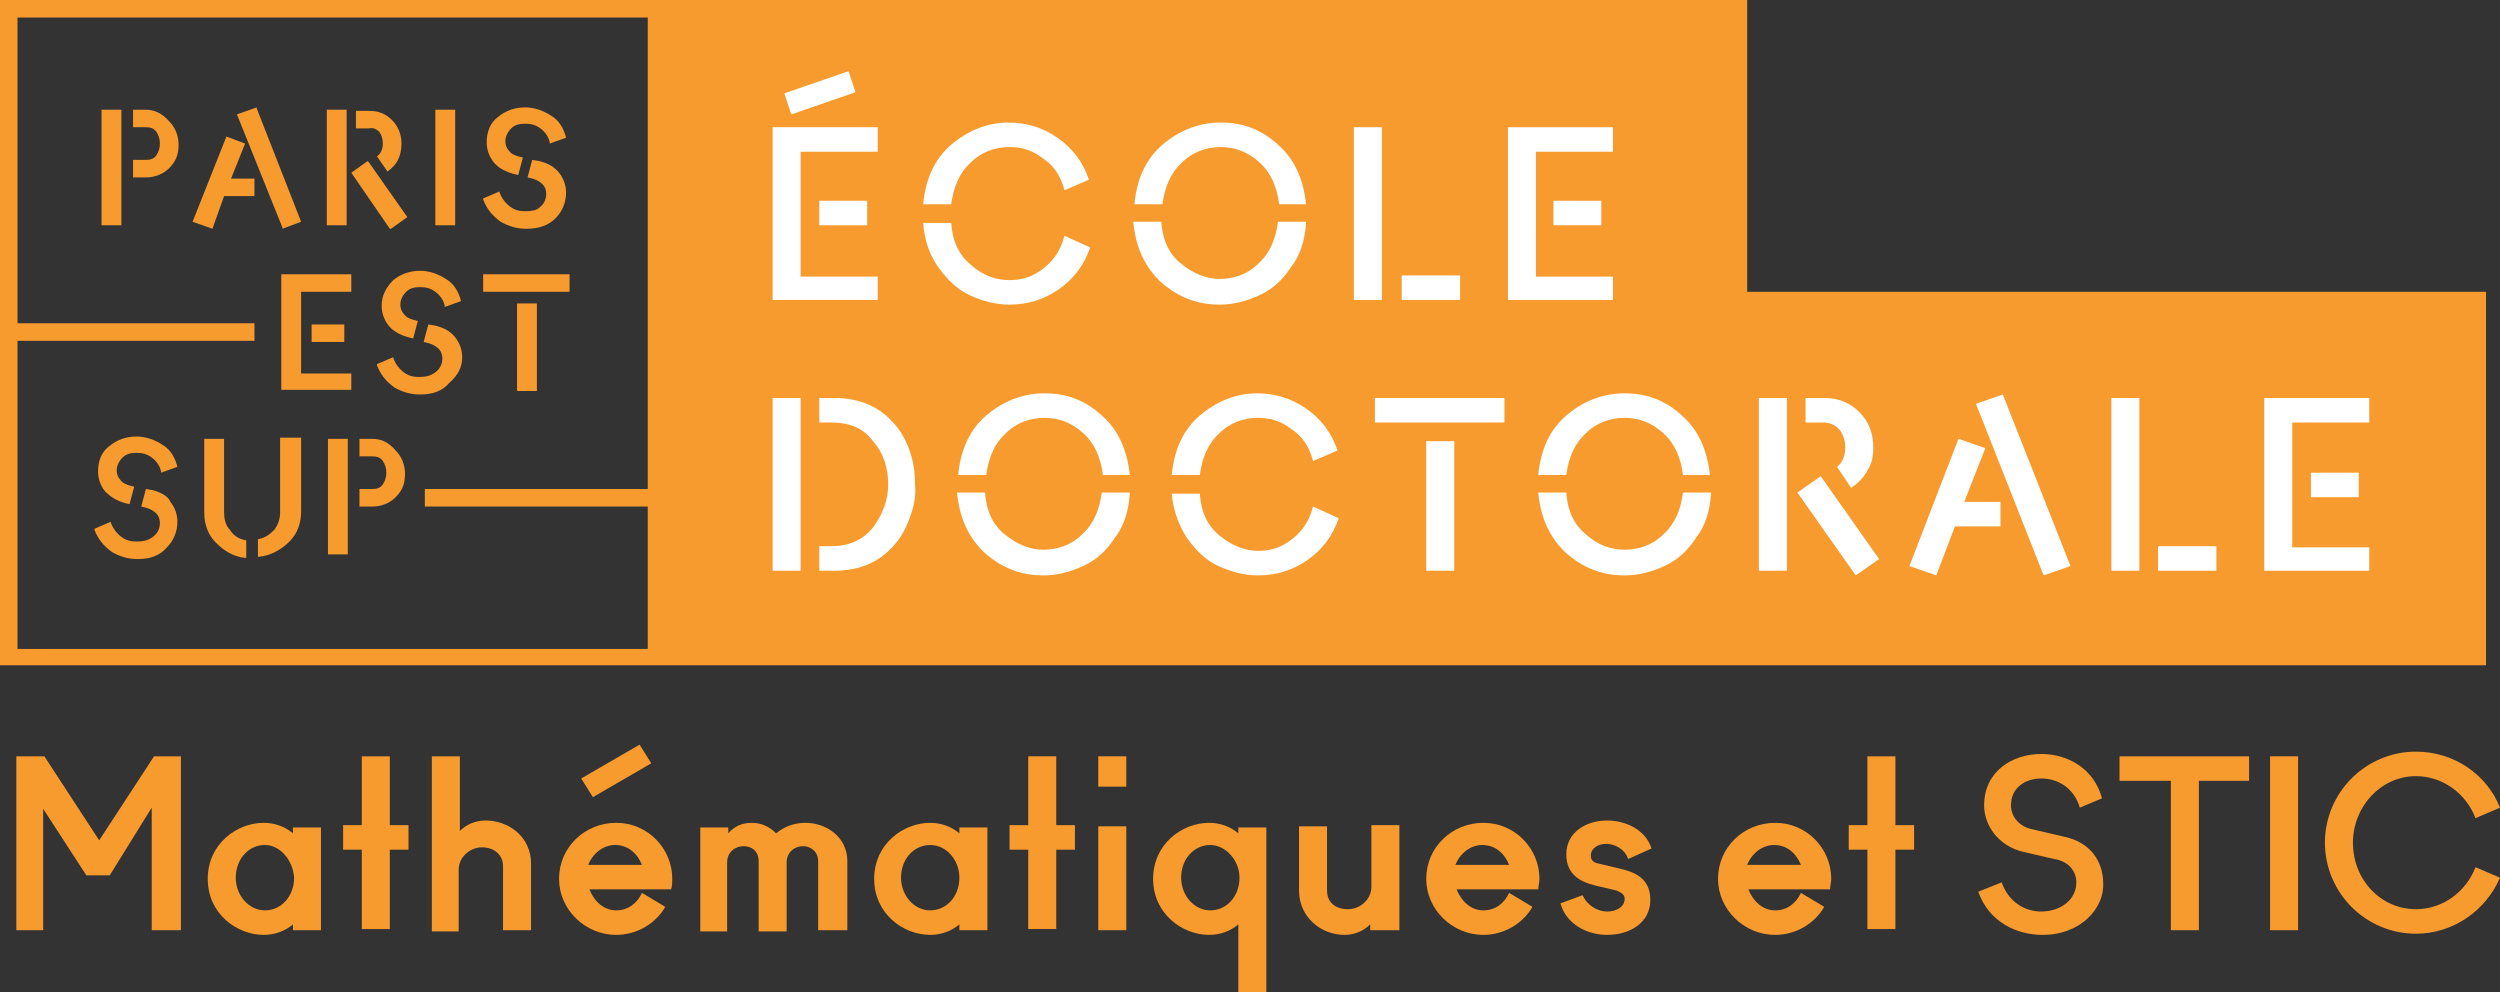 <?xml version="1.0" encoding="utf-8"?>
<!-- Generator: Adobe Illustrator 24.3.0, SVG Export Plug-In . SVG Version: 6.00 Build 0)  -->
<!DOCTYPE svg PUBLIC "-//W3C//DTD SVG 1.1//EN" "http://www.w3.org/Graphics/SVG/1.1/DTD/svg11.dtd">
<svg version="1.1" id="Calque_1" xmlns:x="http://ns.adobe.com/Extensibility/1.0/" xmlns:i="http://ns.adobe.com/AdobeIllustrator/10.0/" xmlns:graph="http://ns.adobe.com/Graphs/1.0/"
	 xmlns="http://www.w3.org/2000/svg" xmlns:xlink="http://www.w3.org/1999/xlink" x="0px" y="0px" width="214.2px" height="85px"
	 viewBox="0 0 214.2 85" style="enable-background:new 0 0 214.2 85;" xml:space="preserve">
<rect x="0" y="0" width="214.2" height="85" fill="#333333" stroke="none"/>
<style type="text/css">
	.st0{fill:#F79B2F;}
	.st1{fill:#FFFFFF;}
</style>
<g>
	<path class="st0" d="M149.7,25V0H57v0h-0.7h-0.7h-54H0.7H0v57h0.7h0.7h54v0h157.6V25H149.7z M1.5,55.5V29.2h20.3v-1.5H1.5V1.5h54
		v40.4H36.4v1.5h19.1v12.2H1.5z"/>
	<path class="st0" d="M42.9,19c0.7,0.4,1.4,0.6,2.2,0.6c1.1,0,1.9-0.3,2.5-0.9c0.6-0.6,0.9-1.4,0.9-2.2c0-0.6-0.2-1.2-0.6-1.7
		c-0.4-0.5-0.9-0.8-1.7-1l-0.6-0.1l-0.4,1.5l0.4,0.1c0.4,0.1,0.7,0.3,0.9,0.5c0.2,0.2,0.3,0.5,0.3,0.8c0,0.5-0.2,0.9-0.6,1.2
		C46,18,45.6,18.1,45,18.1c-0.5,0-0.9-0.1-1.3-0.4c-0.4-0.3-0.7-0.7-0.9-1.2l0-0.1L41.4,17l0,0.1C41.7,17.9,42.2,18.5,42.9,19z"/>
	<rect x="37.3" y="9.4" class="st0" width="1.7" height="9.9"/>
	<path class="st0" d="M32.7,26.2c0,0.6,0.2,1.2,0.6,1.7c0.4,0.5,1,0.8,1.7,1l0.4,0.1l0.4-1.5l-0.4-0.1c-0.3-0.1-0.6-0.2-0.8-0.5
		c-0.2-0.2-0.3-0.5-0.3-0.8c0-0.4,0.2-0.8,0.5-1.1c0.3-0.3,0.7-0.4,1.2-0.4c0.5,0,0.9,0.1,1.3,0.4c0.4,0.3,0.7,0.7,0.8,1.2l0,0.1
		l1.4-0.5l0,0c-0.2-0.8-0.6-1.5-1.3-1.9c-0.6-0.4-1.4-0.7-2.2-0.7c-0.9,0-1.7,0.3-2.3,0.8C33.1,24.6,32.7,25.3,32.7,26.2z"/>
	<path class="st0" d="M44,14.9l0.4,0.1l0.4-1.5l-0.4-0.1c-0.3-0.1-0.6-0.2-0.8-0.5c-0.2-0.2-0.3-0.5-0.3-0.8c0-0.4,0.2-0.8,0.5-1.1
		c0.3-0.3,0.7-0.4,1.2-0.4c0.5,0,0.9,0.1,1.3,0.4c0.4,0.3,0.7,0.7,0.8,1.2l0,0.1l1.4-0.5l0,0c-0.2-0.8-0.6-1.5-1.3-1.9
		c-0.6-0.4-1.4-0.7-2.2-0.7c-0.9,0-1.7,0.3-2.3,0.8c-0.7,0.5-1,1.3-1,2.2c0,0.6,0.2,1.2,0.6,1.7C42.7,14.4,43.3,14.7,44,14.9z"/>
	<path class="st0" d="M32.5,11.3c0.2,0.3,0.3,0.6,0.3,1c0,0.5-0.2,0.9-0.5,1.1l0,0l0.9,1.3l0,0c0.4-0.3,0.7-0.6,0.9-1
		c0.2-0.4,0.3-0.9,0.3-1.4c0-0.8-0.3-1.5-0.8-2c-0.6-0.6-1.2-0.8-2-0.8h-1.1v1.5h1.1C32,10.9,32.3,11.1,32.5,11.3z"/>
	<rect x="44.3" y="26" class="st0" width="1.7" height="7.5"/>
	<path class="st0" d="M10.7,43.1l0.4,0.1l0.4-1.5l-0.4-0.1c-0.3-0.1-0.6-0.2-0.8-0.5c-0.2-0.2-0.3-0.5-0.3-0.8
		c0-0.4,0.2-0.8,0.5-1.1c0.3-0.3,0.7-0.4,1.2-0.4c0.5,0,0.9,0.1,1.3,0.4c0.4,0.3,0.7,0.7,0.8,1.2l0,0.1l1.4-0.5l0,0
		c-0.2-0.8-0.6-1.5-1.3-1.9c-0.6-0.4-1.4-0.7-2.2-0.7c-0.9,0-1.7,0.3-2.3,0.8c-0.7,0.5-1,1.3-1,2.2c0,0.6,0.2,1.2,0.6,1.7
		C9.5,42.6,10,42.9,10.7,43.1z"/>
	<path class="st0" d="M13.1,42l-0.6-0.1l-0.4,1.5l0.4,0.1c0.4,0.1,0.7,0.3,0.9,0.5c0.2,0.2,0.3,0.5,0.3,0.8c0,0.5-0.2,0.9-0.6,1.2
		c-0.4,0.3-0.8,0.4-1.4,0.4c-0.5,0-0.9-0.1-1.3-0.4c-0.4-0.3-0.7-0.7-0.9-1.2l0-0.1l-1.4,0.6l0,0.1c0.3,0.8,0.8,1.4,1.5,1.9
		c0.7,0.4,1.4,0.6,2.2,0.6c1.1,0,1.9-0.3,2.5-1c0.6-0.6,0.9-1.4,0.9-2.2c0-0.6-0.2-1.2-0.6-1.7C14.4,42.5,13.8,42.2,13.1,42z"/>
	<polygon class="st0" points="33.5,19.6 34.9,18.6 31.6,13.9 31.5,13.8 30.1,14.8 33.4,19.6 	"/>
	<rect x="41.4" y="23.5" class="st0" width="7.4" height="1.5"/>
	<path class="st0" d="M19.7,45.4c-0.4-0.4-0.5-1-0.5-1.5v-6.3h-1.7v6.3c0,1,0.3,1.9,1,2.6c0.7,0.7,1.5,1.2,2.5,1.3l0.1,0v-1.5l0,0
		C20.5,46.2,20,45.9,19.7,45.4z"/>
	<path class="st0" d="M24,43.9c0,0.6-0.2,1.1-0.5,1.5c-0.4,0.4-0.8,0.7-1.4,0.8l0,0v1.5l0.1,0c1-0.1,1.9-0.6,2.6-1.3
		c0.7-0.7,1-1.6,1-2.6v-6.3H24V43.9z"/>
	<rect x="26.7" y="27.8" class="st0" width="2.8" height="1.5"/>
	<rect x="28.1" y="37.6" class="st0" width="1.7" height="9.9"/>
	<polygon class="st0" points="24.1,33.4 30.1,33.4 30.1,32 25.8,32 25.8,25 30.1,25 30.1,23.5 24.1,23.5 	"/>
	<path class="st0" d="M31.9,37.6h-1.1v1.5h1.1c0.4,0,0.7,0.1,0.9,0.4c0.2,0.3,0.3,0.6,0.3,1c0,0.4-0.1,0.7-0.3,1
		c-0.2,0.3-0.5,0.4-0.9,0.4h-1.1v1.5h1.1c0.8,0,1.5-0.3,2-0.8c0.6-0.6,0.8-1.2,0.8-2c0-0.8-0.3-1.5-0.8-2
		C33.3,37.9,32.7,37.6,31.9,37.6z"/>
	<path class="st0" d="M39.6,30.6c0-0.6-0.2-1.2-0.6-1.7c-0.4-0.5-0.9-0.8-1.7-1l-0.6-0.1l-0.4,1.5l0.4,0.1c0.4,0.1,0.7,0.3,0.9,0.5
		c0.2,0.2,0.3,0.5,0.3,0.8c0,0.5-0.2,0.9-0.6,1.2c-0.4,0.3-0.8,0.4-1.4,0.4c-0.5,0-0.9-0.1-1.3-0.4c-0.4-0.3-0.7-0.7-0.9-1.2l0-0.1
		l-1.4,0.6l0,0.1c0.3,0.8,0.8,1.4,1.5,1.9c0.7,0.4,1.4,0.6,2.2,0.6c1.1,0,1.9-0.3,2.5-1C39.3,32.1,39.6,31.4,39.6,30.6z"/>
	<rect x="28" y="9.4" class="st0" width="1.7" height="9.9"/>
	<rect x="8.7" y="9.4" class="st0" width="1.7" height="9.9"/>
	<polygon class="st0" points="24.2,19.6 25.8,19 22,9.3 22,9.2 20.3,9.8 24.2,19.5 	"/>
	<path class="st0" d="M12.5,9.4h-1.1v1.5h1.1c0.4,0,0.7,0.1,0.9,0.4c0.2,0.3,0.3,0.6,0.3,1c0,0.4-0.1,0.7-0.3,1
		c-0.2,0.3-0.5,0.4-0.9,0.4h-1.1v1.5h1.1c0.8,0,1.5-0.3,2-0.8c0.6-0.6,0.8-1.2,0.8-2c0-0.8-0.3-1.5-0.8-2
		C13.9,9.7,13.2,9.4,12.5,9.4z"/>
	<polygon class="st0" points="21,12.3 19.4,11.7 16.5,19 18.2,19.6 19.2,16.8 21.8,16.8 21.8,15.3 19.8,15.3 	"/>
</g>
<g>
	<path class="st1" d="M75.2,25.7h-9V10.9h9V13h-6.6v10.7h6.6V25.7z M73.3,7.9l-5.5,1.9L67.2,8l5.5-1.9L73.3,7.9z M74.3,19.3h-4.1
		v-2.1h4.1V19.3z"/>
	<path class="st1" d="M91.2,16.3c-0.3-1.2-0.9-2.1-1.8-2.7c-0.9-0.7-1.8-1-2.9-1c-1.2,0-2.4,0.4-3.3,1.3c-1,0.9-1.5,2.1-1.7,3.6
		h-2.4c0.2-2.2,1-3.9,2.4-5.1s3.1-1.9,4.9-1.9c1.5,0,2.9,0.4,4.2,1.3c1.3,0.9,2.2,2.1,2.7,3.6L91.2,16.3z M93.4,21.2
		c-0.5,1.5-1.4,2.7-2.7,3.6c-1.3,0.9-2.7,1.3-4.2,1.3c-1.2,0-2.3-0.3-3.4-0.8c-1.1-0.5-1.9-1.3-2.7-2.4s-1.2-2.4-1.3-3.8h2.4
		c0.1,1.6,0.7,2.8,1.7,3.6c1,0.9,2.1,1.3,3.3,1.3c1.1,0,2-0.3,2.9-1c0.9-0.7,1.5-1.6,1.8-2.8L93.4,21.2z"/>
	<path class="st1" d="M109.6,17.5c-0.2-1.5-0.7-2.7-1.7-3.6c-1-0.9-2.1-1.3-3.3-1.3c-1.2,0-2.4,0.4-3.3,1.3c-1,0.9-1.5,2.1-1.7,3.6
		h-2.4c0.2-2.2,1-3.9,2.4-5.1c1.4-1.2,3.1-1.9,5-1.9c1.9,0,3.5,0.6,4.9,1.9c1.4,1.2,2.2,3,2.4,5.1H109.6z M111.9,19.1
		c-0.1,1.5-0.5,2.8-1.3,3.8c-0.7,1.1-1.6,1.9-2.7,2.4c-1.1,0.5-2.2,0.8-3.4,0.8c-1.9,0-3.5-0.6-5-1.9c-1.4-1.3-2.2-3-2.4-5.2h2.4
		c0.1,1.6,0.7,2.8,1.7,3.6s2.1,1.3,3.3,1.3c1.2,0,2.4-0.4,3.3-1.3c1-0.9,1.5-2.1,1.7-3.6H111.9z"/>
	<path class="st1" d="M118.4,25.7h-2.4V10.9h2.4V25.7z M125.1,25.7h-5v-2.1h5V25.7z"/>
	<path class="st1" d="M138.2,25.7h-9V10.9h9V13h-6.6v10.7h6.6V25.7z M137.2,19.3h-4.1v-2.1h4.1V19.3z"/>
</g>
<g>
	<path class="st1" d="M68.6,34.1v14.8h-2.4V34.1H68.6z M78,44.2c-0.3,0.9-0.7,1.7-1.3,2.4c-0.6,0.7-1.3,1.3-2.2,1.7
		c-0.9,0.4-1.9,0.6-3,0.6h-1.3v-2.1h1c1.5,0,2.7-0.5,3.6-1.6c0.8-1.1,1.3-2.3,1.3-3.7c0-1.4-0.4-2.7-1.3-3.7c-0.8-1.1-2-1.6-3.6-1.6
		h-1v-2.1h1.3c1.1,0,2.1,0.2,3,0.6c0.9,0.4,1.6,1,2.2,1.7c0.6,0.7,1,1.5,1.3,2.4c0.3,0.9,0.4,1.8,0.4,2.7
		C78.5,42.5,78.3,43.4,78,44.2z"/>
	<path class="st1" d="M94.5,40.7c-0.2-1.5-0.7-2.7-1.7-3.6c-1-0.9-2.1-1.3-3.3-1.3c-1.2,0-2.4,0.4-3.3,1.3c-1,0.9-1.5,2.1-1.7,3.6
		h-2.4c0.2-2.2,1-3.9,2.4-5.1c1.4-1.2,3.1-1.9,5-1.9c1.9,0,3.5,0.6,4.9,1.9c1.4,1.2,2.2,3,2.4,5.1H94.5z M96.8,42.3
		c-0.1,1.5-0.5,2.8-1.3,3.8c-0.7,1.1-1.6,1.9-2.7,2.4c-1.1,0.5-2.2,0.8-3.4,0.8c-1.9,0-3.5-0.6-5-1.9c-1.4-1.3-2.2-3-2.4-5.2h2.4
		c0.1,1.6,0.7,2.8,1.7,3.6s2.1,1.3,3.3,1.3c1.2,0,2.4-0.4,3.3-1.3c1-0.9,1.5-2.1,1.7-3.6H96.8z"/>
	<path class="st1" d="M112.5,39.5c-0.3-1.2-0.9-2.1-1.8-2.7c-0.9-0.7-1.8-1-2.9-1c-1.2,0-2.4,0.4-3.3,1.3c-1,0.9-1.5,2.1-1.7,3.6
		h-2.4c0.2-2.2,1-3.9,2.4-5.1c1.4-1.2,3.1-1.9,4.9-1.9c1.5,0,2.9,0.4,4.2,1.3c1.3,0.9,2.2,2.1,2.7,3.6L112.5,39.5z M114.7,44.4
		c-0.5,1.5-1.4,2.7-2.7,3.6c-1.3,0.9-2.7,1.3-4.2,1.3c-1.2,0-2.3-0.3-3.4-0.8c-1.1-0.5-1.9-1.3-2.7-2.4c-0.7-1.1-1.2-2.4-1.3-3.8
		h2.4c0.1,1.6,0.7,2.8,1.7,3.6s2.1,1.3,3.3,1.3c1.1,0,2-0.3,2.9-1c0.9-0.7,1.5-1.6,1.8-2.8L114.7,44.4z"/>
	<path class="st1" d="M128.9,36.2h-11.1v-2.1h11.1V36.2z M124.6,48.9h-2.4V37.8h2.4V48.9z"/>
	<path class="st1" d="M144.2,40.7c-0.2-1.5-0.7-2.7-1.7-3.6c-1-0.9-2.1-1.3-3.3-1.3c-1.2,0-2.4,0.4-3.3,1.3c-1,0.9-1.5,2.1-1.7,3.6
		h-2.4c0.2-2.2,1-3.9,2.4-5.1c1.4-1.2,3.1-1.9,5-1.9s3.5,0.6,4.9,1.9c1.4,1.2,2.2,3,2.4,5.1H144.2z M146.6,42.3
		c-0.1,1.5-0.5,2.8-1.3,3.8c-0.7,1.1-1.6,1.9-2.7,2.4c-1.1,0.5-2.2,0.8-3.4,0.8c-1.9,0-3.5-0.6-5-1.9c-1.4-1.3-2.2-3-2.4-5.2h2.4
		c0.1,1.6,0.7,2.8,1.7,3.6c1,0.9,2.1,1.3,3.3,1.3c1.2,0,2.4-0.4,3.3-1.3c1-0.9,1.5-2.1,1.7-3.6H146.6z"/>
	<path class="st1" d="M153.1,48.9h-2.4V34.1h2.4V48.9z M161,47.9l-2,1.4l-5-7.1l2-1.4L161,47.9z M160,40.3c-0.3,0.6-0.8,1.1-1.4,1.5
		l-1.2-1.8c0.5-0.4,0.7-1,0.7-1.7c0-0.6-0.2-1.1-0.5-1.5c-0.4-0.4-0.8-0.6-1.4-0.6h-1.5v-2.1h1.6c1.2,0,2.2,0.4,3,1.2
		c0.8,0.8,1.2,1.8,1.2,3C160.5,39.1,160.4,39.7,160,40.3z"/>
	<path class="st1" d="M171.4,45.1h-3.9l-1.6,4.2l-2.3-0.8l4.2-10.9l2.3,0.8l-1.8,4.6h3.1V45.1z M177.4,48.5l-2.3,0.8l-5.8-14.7
		l2.3-0.8L177.4,48.5z"/>
	<path class="st1" d="M183.3,48.9h-2.4V34.1h2.4V48.9z M189.9,48.9h-5v-2.1h5V48.9z"/>
	<path class="st1" d="M203,48.9h-9V34.1h9v2.1h-6.6v10.7h6.6V48.9z M202,42.6H198v-2.1h4.1V42.6z"/>
</g>
<g>
	<path class="st0" d="M15.4,79.7h-2.4V69.2L9.4,75H7.4l-3.7-5.7v10.4H1.4V64.8h2.4l4.7,7.2l4.7-7.2h2.3V79.7z"/>
	<path class="st0" d="M27.5,79.7h-2.4v-0.5c-0.7,0.6-1.6,0.9-2.5,0.9c-2.3,0-4.8-1.8-4.8-4.8c0-3,2.5-4.8,4.8-4.8
		c0.9,0,1.8,0.3,2.5,0.9v-0.5h2.4V79.7z M22.7,72.4c-1.4,0-2.5,1.2-2.5,2.8c0,1.5,1.1,2.8,2.5,2.8c1.4,0,2.5-1.2,2.5-2.8
		C25.1,73.7,24,72.4,22.7,72.4z"/>
	<path class="st0" d="M35,72.8h-1.6v6.8h-2.4v-6.8h-1.6v-2.1h1.6v-5.9h2.4v5.9H35V72.8z"/>
	<path class="st0" d="M45.5,79.7h-2.4v-5.5c0-0.9-0.7-1.6-1.8-1.6c-1.1,0-2,0.9-2,1.9v5.3H37V64.8h2.4v6.4c0.6-0.6,1.4-0.9,2.2-0.9
		c2,0,3.9,1.4,3.9,3.7V79.7z"/>
	<path class="st0" d="M57.5,76.2h-7c0.4,1,1.2,1.8,2.3,1.8c1,0,1.8-0.6,2.2-1.5l2,1.2c-0.8,1.4-2.4,2.4-4.2,2.4
		c-2.7,0-4.9-2.2-4.9-4.8c0-2.7,2.2-4.8,4.9-4.8c2.7,0,4.8,2.2,4.8,4.8C57.6,75.6,57.6,75.9,57.5,76.2z M55.8,65.4l-5,2.9l-1-1.6
		l5-2.9L55.8,65.4z M55,74.1c-0.4-1-1.2-1.7-2.3-1.7c-1,0-1.9,0.7-2.3,1.7H55z"/>
	<path class="st0" d="M72.5,79.7h-2.4v-5.9c0-0.9-0.7-1.3-1.3-1.3c-0.7,0-1.4,0.5-1.4,1.4v5.9h-2.4v-6c0-0.9-0.6-1.3-1.3-1.3
		c-0.7,0-1.4,0.5-1.4,1.4v5.9H60v-8.9h2.4v0.5c0.5-0.6,1.2-0.9,2-0.9c0.8,0,1.5,0.3,2.1,0.9c0.7-0.6,1.6-0.9,2.5-0.9
		c1.8,0,3.6,1.2,3.6,3.3V79.7z"/>
	<path class="st0" d="M84.6,79.7h-2.4v-0.5c-0.7,0.6-1.6,0.9-2.5,0.9c-2.3,0-4.8-1.8-4.8-4.8c0-3,2.5-4.8,4.8-4.8
		c0.9,0,1.8,0.3,2.5,0.9v-0.5h2.4V79.7z M79.7,72.4c-1.4,0-2.5,1.2-2.5,2.8c0,1.5,1.1,2.8,2.5,2.8c1.4,0,2.5-1.2,2.5-2.8
		C82.2,73.7,81.1,72.4,79.7,72.4z"/>
	<path class="st0" d="M92.1,72.8h-1.6v6.8h-2.4v-6.8h-1.6v-2.1h1.6v-5.9h2.4v5.9h1.6V72.8z"/>
	<path class="st0" d="M96.5,67.4h-2.4v-2.6h2.4V67.4z M96.5,79.7h-2.4v-8.9h2.4V79.7z"/>
	<path class="st0" d="M108.5,85h-2.4v-5.8c-0.7,0.6-1.6,0.9-2.5,0.9c-2.3,0-4.8-1.8-4.8-4.8c0-3,2.5-4.8,4.8-4.8
		c0.9,0,1.8,0.3,2.5,0.9v-0.5h2.4V85z M103.7,72.4c-1.4,0-2.5,1.2-2.5,2.8c0,1.5,1.1,2.8,2.5,2.8c1.4,0,2.5-1.2,2.5-2.8
		C106.2,73.7,105,72.4,103.7,72.4z"/>
	<path class="st0" d="M119.8,79.7h-2.4v-0.5c-0.6,0.6-1.4,0.9-2.2,0.9c-2,0-3.9-1.5-3.9-3.8v-5.5h2.4v5.5c0,1,0.7,1.6,1.8,1.6
		c1.1,0,2-0.9,2-1.9v-5.3h2.4V79.7z"/>
	<path class="st0" d="M131.8,76.2h-7c0.4,1,1.2,1.8,2.3,1.8c1,0,1.8-0.6,2.2-1.5l2,1.2c-0.8,1.4-2.4,2.4-4.2,2.4
		c-2.7,0-4.9-2.2-4.9-4.8c0-2.7,2.2-4.8,4.9-4.8s4.8,2.2,4.8,4.8C131.9,75.6,131.8,75.9,131.8,76.2z M129.3,74.1
		c-0.4-1-1.2-1.7-2.3-1.7c-1,0-1.9,0.7-2.3,1.7H129.3z"/>
	<path class="st0" d="M139.5,73.6c-0.3-0.9-1.2-1.3-1.9-1.3c-0.7,0-1.3,0.4-1.3,1c0,0.4,0.2,0.6,0.7,0.7l1.7,0.4
		c1.3,0.3,2.7,0.8,2.7,2.7c0,2-1.8,3-3.7,3c-1.7,0-3.5-0.9-4-2.7l1.9-0.7c0.4,0.9,1.3,1.4,2.1,1.4c0.8,0,1.5-0.4,1.5-1.1
		c0-0.3-0.2-0.5-0.7-0.7l-1.7-0.4c-1.3-0.3-2.6-0.9-2.6-2.7c0-1.9,1.7-2.9,3.5-2.9c1.6,0,3.3,0.8,3.8,2.4L139.5,73.6z"/>
	<path class="st0" d="M156.8,76.2h-7c0.4,1,1.2,1.8,2.3,1.8c1,0,1.8-0.6,2.2-1.5l2,1.2c-0.8,1.4-2.4,2.4-4.2,2.4
		c-2.7,0-4.9-2.2-4.9-4.8c0-2.7,2.2-4.8,4.9-4.8s4.8,2.2,4.8,4.8C156.9,75.6,156.8,75.9,156.8,76.2z M154.3,74.1
		c-0.4-1-1.2-1.7-2.3-1.7c-1,0-1.9,0.7-2.3,1.7H154.3z"/>
	<path class="st0" d="M164,72.8h-1.6v6.8H160v-6.8h-1.6v-2.1h1.6v-5.9h2.4v5.9h1.6V72.8z"/>
	<path class="st0" d="M175,80.1c-2.2,0-4.6-1.1-5.5-3.7l2-0.8c0.6,1.7,2,2.5,3.4,2.5c1.5,0,3-0.9,3-2.5c0-0.9-0.6-1.8-1.9-2
		l-2.6-0.6c-2.2-0.5-3.4-2.3-3.4-4c0-2.9,2.4-4.4,4.9-4.4c2.2,0,4.5,1.2,5.2,3.8l-1.9,0.8c-0.5-1.7-1.9-2.5-3.3-2.5
		c-1.4,0-2.6,0.8-2.6,2.3c0,0.9,0.6,1.7,1.6,2l3,0.7c2.3,0.5,3.3,2.2,3.3,4C180.3,77.7,178.4,80.1,175,80.1z"/>
	<path class="st0" d="M192.8,66.9h-4.4v12.8H186V66.9h-4.4v-2.1h11.1V66.9z"/>
	<path class="st0" d="M196.9,79.7h-2.4V64.8h2.4V79.7z"/>
	<path class="st0" d="M212.1,70.1c-0.8-2.1-2.8-3.6-5.1-3.6c-3,0-5.4,2.6-5.4,5.7c0,3.2,2.4,5.7,5.4,5.7c2.3,0,4.3-1.5,5.1-3.6
		l2.1,0.9c-1.2,2.8-4,4.8-7.2,4.8c-4.3,0-7.8-3.5-7.8-7.8c0-4.3,3.5-7.8,7.8-7.8c3.3,0,6.1,2,7.2,4.8L212.1,70.1z"/>
</g>
</svg>
